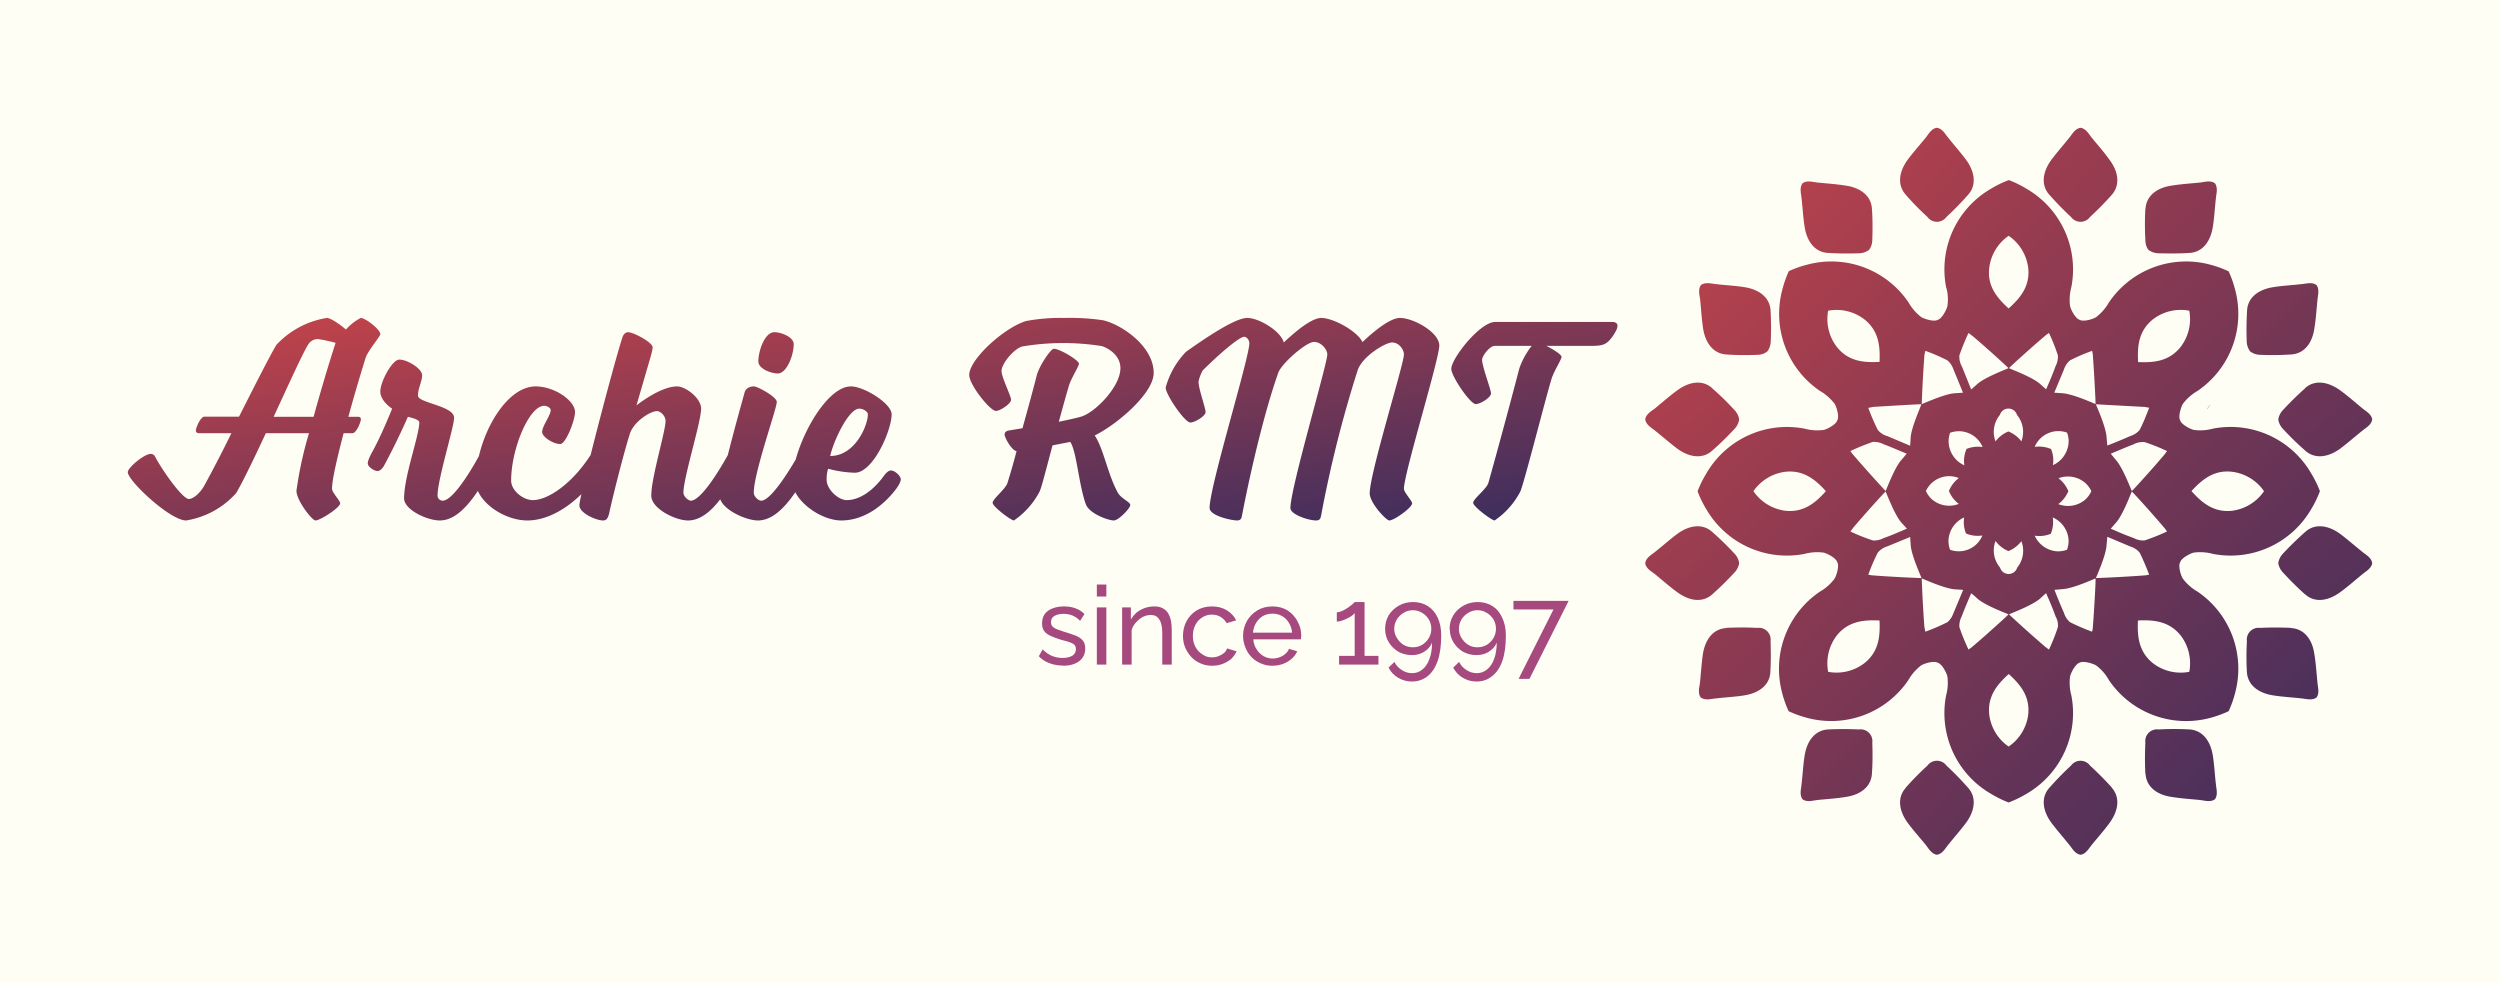 <?xml version="1.0" encoding="UTF-8"?>
<svg data-bbox="0 -3.99 13.147 13.147" viewBox="0 0 13.147 5.168" xmlns="http://www.w3.org/2000/svg" data-type="ugc">
    <g>
        <path fill="#fffef5" d="M13.147-3.99V9.157H0V-3.99h13.147z"/>
        <path fill="url(#cc1ef0ad-3b01-4139-b8ad-f27bcdf8f2fc)" d="M1.182.606c.02 0 .044-.059.044-.074A.013.013 0 0 0 1.212.52H1.16c.03-.111.064-.224.09-.308.012-.04.078-.114.078-.127C1.328.061 1.25 0 1.225 0a.274.274 0 0 0-.078.061C1.13.045 1.07 0 1.047 0a.461.461 0 0 0-.265.141C.751.191.668.355.585.519H.403c-.02 0-.045.058-.045.073 0 .01.008.014.015.014h.172A6.95 6.95 0 0 1 .4.886C.376.926.342.952.321.952.287.952.178.796.144.73A.025.025 0 0 0 .12.715C.087.715 0 .787 0 .811c0 .045.222.254.307.254A.448.448 0 0 0 .57.921C.6.871.662.744.726.606h.227a1.966 1.966 0 0 0-.066.303c0 .051.082.156.1.156.025 0 .13-.068.13-.09 0-.014-.043-.057-.043-.077 0-.046.027-.162.061-.292M1.093.13a9.692 9.692 0 0 0-.116.39h-.21C.845.351.92.186.948.141a.06.06 0 0 1 .048-.03c.016 0 .084.016.097.02m.563.83a.027.027 0 0 1-.027-.027c0-.085.087-.36.087-.409 0-.063-.19-.078-.19-.116 0-.039.022-.076.022-.108 0-.034-.077-.082-.12-.082-.038 0-.1.117-.1.168 0 .051.062.09.062.09s-.055.14-.108.234c0 0-.02.036-.02.054 0 .016.031.04.052.04.018 0 .033-.027.033-.027.073-.135.126-.258.126-.258s.06.012.06.029c0 .069-.08.283-.08.4 0 .059.12.116.188.116.108 0 .196-.137.279-.287 0 0 .02-.034.02-.052 0-.018-.032-.042-.052-.042-.019 0-.033.027-.033.027-.073.135-.154.25-.199.25m.445.104c.141 0 .294-.114.404-.287 0 0 .021-.034.021-.052 0-.018-.032-.042-.053-.042-.018 0-.033.027-.033.027-.1.16-.23.247-.31.247-.05 0-.114-.049-.114-.103 0-.165.094-.393.174-.393.016 0 .034.012.034.022 0 .029-.045.084-.045.116 0 .025.057.063.095.063.03 0 .078-.126.078-.168 0-.06-.108-.135-.207-.135-.168 0-.315.288-.315.498 0 .106.147.207.271.207m.652-.13c0 .067.126.13.193.13.11 0 .197-.137.279-.287 0 0 .02-.034.02-.052 0-.018-.032-.042-.051-.042-.02 0-.033.027-.033.027-.074.135-.156.25-.2.25-.013 0-.039-.022-.039-.042 0-.079.093-.372.093-.442 0-.056-.082-.117-.126-.117-.09 0-.214.1-.214.1l.078-.268C2.756.18 2.76.165 2.76.154c0-.025-.1-.079-.129-.079-.012 0-.025.009-.031.031-.044.134-.225.825-.225.88 0 .04.088.079.124.079.021 0 .026-.015.032-.035C2.54.984 2.6.738 2.64.61c.02-.064.107-.12.143-.12.019 0 .045.026.045.051 0 .057-.075.297-.075.393m.665-.642c.048 0 .084-.097.084-.154C3.502.1 3.436.075 3.4.075c-.05 0-.084.097-.084.154 0 .038.066.063.103.063m-.307.642c0 .068.135.131.202.131.108 0 .198-.137.28-.287 0 0 .02-.034.02-.052 0-.018-.031-.042-.05-.042-.02 0-.032.027-.032.027-.077.135-.158.25-.201.25-.015 0-.039-.022-.039-.042 0-.105.121-.442.121-.477 0-.028-.102-.082-.12-.082-.022 0-.043.01-.049.031-.026.093-.132.473-.132.543m.582-.208c.014-.07.095-.249.153-.249.021 0 .045.016.045.03 0 .057-.066.219-.198.219M3.675.85c0-.036.008-.057.008-.057a.6.6 0 0 0 .14.021c.098 0 .194-.225.194-.307 0-.057-.145-.147-.214-.147-.14 0-.308.328-.308.498 0 .1.147.207.257.207.127 0 .228-.086.288-.165 0 0 .025-.033.025-.051 0-.018-.031-.047-.052-.047-.018 0-.038.03-.038.03-.054.074-.124.126-.195.126-.042 0-.105-.055-.105-.108m1.12.063c.01-.02.036-.123.068-.243l.093-.018c.033.044.045.225.082.327.018.051.12.086.147.086.026 0 .087-.065.087-.081 0-.017-.048-.033-.066-.066-.054-.099-.073-.227-.121-.3.114-.056.31-.22.31-.329 0-.142-.172-.256-.267-.277A1.202 1.202 0 0 0 4.923 0a.974.974 0 0 0-.198.016c-.114.033-.3.201-.3.284 0 .052.11.189.14.189.023 0 .08-.038.08-.059 0-.02-.05-.117-.05-.151 0-.039.065-.117.109-.129a1.294 1.294 0 0 1 .418-.002c.027.008.098.044.098.116 0 .1-.138.238-.21.256-.026.008-.114.026-.114.026.024-.087.045-.164.055-.195.014-.04.051-.098.051-.11 0-.019-.102-.079-.132-.079-.016 0-.076.088-.09.14-.01.041-.042.16-.075.278l-.072.012c-.016.003-.022.011-.022.021 0 .018.04.087.063.087a3.462 3.462 0 0 1-.048.168c-.01.032-.078.084-.078.104 0 .02.097.093.112.093a.418.418 0 0 0 .135-.152m.836-.576c0-.013.016-.055.024-.063.082-.082.19-.175.216-.175.012 0 .027.016.027.034 0 .077-.209.753-.209.866 0 .042.117.066.144.066.021 0 .024-.012.027-.029.05-.259.123-.559.19-.747.017-.05.148-.163.188-.163.038 0 .07.04.07.066 0 .05-.194.703-.194.808 0 .033.094.065.135.065.021 0 .024-.012.027-.029a6.37 6.37 0 0 1 .192-.762c.025-.072.145-.145.181-.145.036 0 .062.037.062.063 0 .05-.18.625-.18.73 0 .051.087.143.103.143.026 0 .12-.068.12-.09 0-.014-.043-.057-.043-.077 0-.08.186-.682.186-.753C6.897.076 6.762 0 6.69 0c-.056 0-.15.082-.197.127C6.468.072 6.342 0 6.276 0c-.056 0-.152.087-.197.129C6.064.07 5.95 0 5.887 0c-.066 0-.229.112-.322.178a.436.436 0 0 0-.107.188c0 .037.1.184.13.184.023 0 .08-.034.08-.055 0-.021-.037-.123-.037-.158m1.692.576c.02-.043.138-.511.166-.598.014-.04.051-.098.051-.11 0-.012-.042-.039-.08-.058h.226c.067 0 .088-.003.121-.048.024-.035.027-.048.027-.059 0-.013-.013-.019-.027-.019h-.616c-.08 0-.231.192-.231.247 0 .038.099.185.129.185.024 0 .08-.035.08-.056 0-.02-.047-.142-.047-.177 0-.02.04-.073.066-.073h.195a.399.399 0 0 0-.065.118 38.63 38.63 0 0 1-.163.603c-.01.032-.08.084-.08.104 0 .02.098.093.113.093a.418.418 0 0 0 .135-.152" transform="translate(.672 1.672)"/>
        <path fill="#a5497e" d="M5.59 3.5q-.038 0-.07-.012-.034-.012-.057-.037l.02-.036q.025.025.051.035.026.01.053.01.031 0 .051-.011.02-.012.02-.035 0-.017-.01-.025t-.029-.014l-.044-.012q-.031-.01-.052-.02-.022-.01-.033-.026-.01-.015-.01-.039 0-.029.014-.049.015-.02.042-.03.026-.01.06-.01.033 0 .06.01.027.01.047.03l-.023.036q-.018-.019-.04-.028-.021-.009-.048-.009-.015 0-.03.004t-.025.013q-.01.01-.01.027 0 .015.008.023t.023.014l.037.013q.034.01.06.02.025.01.038.025.014.015.014.043 0 .043-.032.067-.032.024-.085.024m.178-.006v-.301h.05v.301h-.05m0-.358v-.063h.05v.063h-.05m.394.358h-.05v-.168q0-.048-.016-.07-.014-.023-.044-.023-.021 0-.042.01-.02.011-.036.029-.016.017-.023.04v.182h-.05v-.301h.046v.064q.012-.02.03-.037.02-.015.044-.024.024-.008.05-.008.027 0 .044.01.018.009.028.026.01.017.015.04.004.023.004.05v.18m.212.006q-.034 0-.062-.013-.028-.012-.048-.034-.02-.022-.032-.05-.011-.028-.011-.06 0-.043.019-.078t.053-.056q.035-.021.08-.021t.078.02q.033.02.05.053l-.05.015q-.012-.02-.032-.033-.021-.012-.047-.012-.027 0-.05.015-.023.014-.036.04-.013.024-.013.057 0 .032.013.057.014.026.037.04.022.016.05.016.018 0 .034-.006.017-.007.03-.017.012-.011.016-.024l.05.015q-.01.022-.028.04-.019.016-.045.026-.025.01-.056.01m.317 0q-.034 0-.062-.013-.028-.012-.049-.034-.02-.021-.031-.05-.012-.028-.012-.06 0-.042.02-.078.02-.035.055-.056.034-.021.08-.021.045 0 .079.021.034.022.052.057.02.035.02.075l-.001.011-.001.009h-.25q.002.03.017.052.014.023.036.036.023.013.049.013.027 0 .052-.014.024-.014.034-.037l.043.013q-.01.022-.029.039-.019.017-.045.027-.027.01-.057.01m-.102-.174h.206q-.003-.03-.017-.052-.014-.023-.037-.036-.022-.012-.05-.012-.026 0-.049.012-.022.013-.036.036-.014.022-.017.052m.66.122v.046h-.207v-.046h.082v-.225q-.005.007-.016.015-.01.007-.025.014-.014.007-.027.011-.014.005-.026.005V3.22q.013 0 .028-.007.015-.007.03-.017l.024-.018.012-.012h.052v.283h.073m.035-.142q0 .039.019.07.018.03.05.05.033.018.072.018.025 0 .045-.008.021-.008.037-.023.016-.015.024-.035 0 .05-.014.087-.013.035-.036.054-.023.02-.055.02-.03 0-.055-.017-.025-.016-.038-.042l-.031.03q.018.034.05.053.034.02.073.02.046 0 .081-.027t.054-.08q.019-.054.019-.135 0-.055-.019-.095t-.052-.06q-.033-.021-.077-.021-.041 0-.075.019-.033.019-.053.05-.019.033-.019.072m.146-.098q.026 0 .049.014.022.013.035.035.013.022.013.049 0 .026-.013.048-.013.022-.035.036-.022.013-.049.013-.027 0-.049-.013-.022-.014-.035-.036-.014-.022-.014-.048 0-.027.014-.05.013-.021.035-.034.022-.014.049-.014m.194.098q0 .039.019.07.018.03.05.05.033.018.072.018.024 0 .045-.008.02-.008.037-.023.016-.015.024-.035 0 .05-.014.087-.013.035-.036.054-.024.02-.055.02-.03 0-.055-.017-.025-.016-.038-.042l-.031.03q.018.034.05.053.033.02.073.02.046 0 .08-.027.036-.027.055-.08.019-.054.019-.135 0-.055-.02-.095-.018-.04-.051-.06-.033-.021-.078-.021-.04 0-.074.019-.034.019-.053.05-.02.033-.02.072m.147-.098q.026 0 .049.014.022.013.035.035.013.022.013.049 0 .026-.013.048-.013.022-.035.036-.022.013-.05.013-.026 0-.048-.013-.022-.014-.035-.036-.014-.022-.014-.048 0-.027.014-.05.013-.021.035-.034.022-.014.049-.014m.399-.004h-.21V3.16h.29l-.206.41h-.057l.183-.364"/>
        <g clip-path="url(#232a4525-be3d-4493-acd8-7fa287c210f3)" transform="translate(.672 1.672)">
            <g clip-path="url(#4eaa11e3-6e95-4940-829d-542276e0bb9f)">
                <path fill="url(#8e80ba70-44a9-4b74-8097-6789ae312a55)" d="M8.848.48Zm.611-.612Zm.865 0Zm.61.611a.49.49 0 0 0 .018-.027.124.124 0 0 1-.017.027Zm0 .865Zm-.61.61Zm-.865 0Zm-.611-.61Zm.385-.186a.104.104 0 0 1-.056.012 1 1 0 0 1-.118-.047l.015-.02c.05-.06.164-.186.17-.19.004.006.046.12.082.162l.03.033c-.044.019-.083.036-.123.05Zm.368.393a.104.104 0 0 1-.032.049 1.122 1.122 0 0 1-.116.05l-.005-.025a6.755 6.755 0 0 1-.014-.255c.008.002.118.053.173.057l.045.003-.051.122Zm.537.019c.01.017.014.037.012.056a1 1 0 0 1-.047.118l-.02-.015a6.658 6.658 0 0 1-.19-.17c.006-.004.12-.046.162-.082l.033-.03c.019.044.036.083.05.123Zm.393-.368a.104.104 0 0 1 .049.032c.019.038.035.077.05.116-.012.002-.018.004-.025.004a6.836 6.836 0 0 1-.255.014c.002-.007.053-.118.056-.173l.004-.044.121.051Zm.018-.538a.104.104 0 0 1 .057-.011 1 1 0 0 1 .118.047l-.015.02c-.05.06-.164.186-.17.19-.004-.006-.046-.12-.083-.162l-.028-.034c.043-.018.082-.035.122-.05Zm-.367-.393a.104.104 0 0 1 .032-.048.989.989 0 0 1 .116-.05c.002.011.004.018.004.025.006.078.015.247.014.255C10.341.45 10.23.4 10.175.396l-.044-.003.051-.122ZM9.644.253a.104.104 0 0 1-.012-.056c.014-.04.03-.08.048-.118l.02.015c.06.05.186.164.19.17-.006.004-.12.046-.162.082l-.034.03-.05-.124Zm-.393.368a.104.104 0 0 1-.048-.032 1.107 1.107 0 0 1-.05-.116l.025-.005c.078-.005.247-.015.254-.014-.001.008-.052.119-.056.173l-.003.045L9.25.62Zm.104.093-.029.034c-.036.041-.078.156-.082.162a6.824 6.824 0 0 1-.17-.19C9.069.715 9.066.71 9.059.7a1.12 1.12 0 0 1 .118-.048.107.107 0 0 1 .056.012c.04.015.079.032.122.05Zm.018.437.003.044c.004.055.055.166.057.173a6.833 6.833 0 0 1-.255-.014c-.007 0-.014-.002-.025-.004a.989.989 0 0 1 .05-.116.104.104 0 0 1 .048-.032l.122-.05Zm.321.297c.014.01.024.02.034.029.041.036.156.078.162.082-.004.006-.13.12-.19.17-.005.005-.011.008-.02.015a1.113 1.113 0 0 1-.048-.118.104.104 0 0 1 .012-.056c.015-.04.032-.079.05-.122Zm.437-.018.045-.004c.054-.003.165-.054.172-.056.002.008-.008.177-.014.255 0 .007-.002.014-.004.025a1.12 1.12 0 0 1-.116-.05.104.104 0 0 1-.032-.049 2.99 2.99 0 0 1-.05-.121Zm.297-.322.029-.033c.036-.041.078-.156.082-.162.006.004.12.13.17.19.005.005.008.01.015.02a1.106 1.106 0 0 1-.118.047.104.104 0 0 1-.056-.012 1.66 1.66 0 0 1-.122-.05ZM10.41.672l-.004-.045c-.003-.055-.054-.165-.056-.173l.255.014c.007 0 .014.003.025.004-.015.04-.031.08-.05.117a.105.105 0 0 1-.049.032 2.99 2.99 0 0 1-.121.05Zm-.322-.297-.033-.029C10.014.31 9.899.268 9.893.264c.004-.006.13-.12.19-.17.005-.005.01-.008.02-.015a.935.935 0 0 1 .047.118.104.104 0 0 1-.012.056 1.66 1.66 0 0 1-.05.122Zm-.436.018-.045.003c-.055.004-.165.055-.173.057a6.755 6.755 0 0 1 .014-.255c0-.007.003-.014.005-.025.04.014.078.031.116.05a.11.11 0 0 1 .032.048l.05.122ZM9.577.91a.16.16 0 0 0 .052.068.14.14 0 0 1-.139-.022.135.135 0 0 1-.034-.046.135.135 0 0 1 .173-.068.16.16 0 0 0-.052.068Zm.092-.22a.16.16 0 0 0-.011.085.14.14 0 0 1-.082-.114.135.135 0 0 1 .007-.057.135.135 0 0 1 .171.075.16.16 0 0 0-.085.01ZM9.89.597a.16.16 0 0 0-.068.052.14.14 0 0 1 .023-.139.047.047 0 0 1 .09 0 .14.14 0 0 1 .023.139.16.16 0 0 0-.068-.052Zm.223.092a.16.16 0 0 0-.085-.011.135.135 0 0 1 .17-.075c.007.018.01.038.008.057a.14.14 0 0 1-.082.114.16.16 0 0 0-.01-.085Zm.092.222a.16.16 0 0 0-.052-.068.14.14 0 0 1 .139.023.135.135 0 0 1 .034.045.135.135 0 0 1-.034.046.14.14 0 0 1-.14.022.16.16 0 0 0 .053-.068Zm-.092.223a.16.16 0 0 0 .01-.085.14.14 0 0 1 .083.114.134.134 0 0 1-.008.056.134.134 0 0 1-.056.008.14.14 0 0 1-.114-.082.16.16 0 0 0 .085-.01Zm-.223.092a.16.16 0 0 0 .068-.052.14.14 0 0 1-.022.139.047.047 0 0 1-.09 0 .14.14 0 0 1-.024-.14.16.16 0 0 0 .068.053Zm-.222-.092a.16.16 0 0 0 .085.01.134.134 0 0 1-.17.075.135.135 0 0 1-.008-.056.14.14 0 0 1 .082-.114.16.16 0 0 0 .01.085ZM8.93.911c-.056.063-.118.113-.213.103a.24.24 0 0 1-.168-.103.24.24 0 0 1 .168-.102c.095-.01.157.04.213.102Zm.282.68c.004.084-.004.164-.079.224a.24.24 0 0 1-.191.046.24.24 0 0 1 .046-.192c.06-.074.14-.082.224-.078Zm.68.282c.062.056.112.118.102.213a.24.24 0 0 1-.103.168.24.24 0 0 1-.102-.168c-.01-.095.04-.157.102-.213Zm.68-.282c.083-.004.163.004.223.078a.24.24 0 0 1 .046.192.24.24 0 0 1-.192-.046c-.074-.06-.082-.14-.078-.224Zm.28-.68c.057-.062.119-.113.214-.102a.24.24 0 0 1 .168.102.24.24 0 0 1-.168.103c-.095.01-.157-.04-.213-.103Zm-.28-.68c-.005-.083.003-.163.077-.223a.24.24 0 0 1 .192-.046.24.24 0 0 1-.046.191c-.06.075-.14.083-.224.079Zm-.68-.28c-.063-.057-.114-.119-.103-.214a.24.24 0 0 1 .102-.169.24.24 0 0 1 .103.169c.01.095-.04.157-.103.213Zm-.68.28c-.084.005-.164-.003-.224-.078a.24.24 0 0 1-.046-.191.24.24 0 0 1 .191.046c.075.06.083.14.079.224Zm-.957.68a.562.562 0 0 0 .045.093.49.49 0 0 0 .517.237.254.254 0 0 1 .1-.007c.017.003.067.028.073.051.012.02-.006.074-.015.087a.254.254 0 0 1-.076.067.49.49 0 0 0-.199.533.56.56 0 0 0 .034.096.565.565 0 0 0 .097.035.49.49 0 0 0 .533-.199.254.254 0 0 1 .066-.076c.014-.01.067-.027.088-.015.023.006.048.056.051.073a.254.254 0 0 1-.007.1.49.49 0 0 0 .237.517c.03.018.06.033.092.045a.559.559 0 0 0 .093-.045.49.49 0 0 0 .237-.517.254.254 0 0 1-.007-.1c.003-.017.028-.067.05-.073.021-.012.075.006.088.015a.24.24 0 0 1 .066.076.49.49 0 0 0 .534.199.563.563 0 0 0 .096-.035.563.563 0 0 0 .034-.096.49.49 0 0 0-.198-.533.253.253 0 0 1-.076-.067c-.01-.013-.027-.067-.015-.087.006-.023.056-.048.072-.051a.254.254 0 0 1 .101.007.49.49 0 0 0 .517-.237.559.559 0 0 0 .045-.093.557.557 0 0 0-.045-.092.49.49 0 0 0-.517-.237.254.254 0 0 1-.1.007c-.017-.003-.067-.028-.073-.051-.012-.02.006-.074.015-.087a.253.253 0 0 1 .076-.067.49.49 0 0 0 .198-.533.563.563 0 0 0-.034-.096.557.557 0 0 0-.096-.035.49.49 0 0 0-.534.199.254.254 0 0 1-.066.076c-.013.01-.067.027-.087.015-.023-.006-.048-.056-.051-.073a.254.254 0 0 1 .007-.1.49.49 0 0 0-.237-.517.562.562 0 0 0-.092-.045.562.562 0 0 0-.093.045.49.49 0 0 0-.237.517c.01.032.012.067.007.1-.003.017-.028.067-.051.073-.02.012-.074-.006-.087-.015a.254.254 0 0 1-.066-.076.49.49 0 0 0-.534-.199.559.559 0 0 0-.096.034.56.56 0 0 0-.034.097.49.49 0 0 0 .198.533c.03.017.055.04.076.066.01.014.027.068.015.088-.006.023-.056.048-.072.051a.254.254 0 0 1-.101-.007A.49.49 0 0 0 8.3.82a.56.56 0 0 0-.045.092Z"/>
            </g>
            <g clip-path="url(#4eaa11e3-6e95-4940-829d-542276e0bb9f)">
                <path fill="url(#037d5483-90ca-4506-894f-8e23262d8df3)" d="M8.332 1.454a1.67 1.67 0 0 0 .117-.115.092.092 0 0 0 .025-.05.092.092 0 0 0-.025-.05 1.678 1.678 0 0 0-.117-.114c-.05-.045-.12-.036-.184.011-.04.03-.077.063-.116.094-.019.016-.048.03-.052.06.004.028.033.043.052.058.039.032.076.065.116.094.064.047.133.057.184.012Z"/>
            </g>
            <g clip-path="url(#4eaa11e3-6e95-4940-829d-542276e0bb9f)">
                <path fill="url(#c1f032a5-ee0a-4ef2-b517-c0b66056f87e)" d="M9.172 2.397c.004-.054.004-.109.002-.163a.062.062 0 0 0-.07-.07 1.667 1.667 0 0 0-.164 0c-.068.005-.11.06-.122.139-.008.05-.01.099-.016.149-.002.024-.012.055.005.079.023.017.054.007.079.004.05-.005.099-.008.148-.016.078-.011.134-.054.138-.122Z"/>
            </g>
            <g clip-path="url(#4eaa11e3-6e95-4940-829d-542276e0bb9f)">
                <path fill="url(#6053ff92-0c42-493c-969b-011f74b4e14b)" d="M10.434 2.47a1.662 1.662 0 0 0-.115-.116.062.062 0 0 0-.1 0 1.67 1.67 0 0 0-.114.117c-.045.05-.036.12.011.184.03.04.063.077.094.116.016.019.03.048.06.052.028-.005.043-.033.058-.052.032-.039.065-.076.094-.116.047-.064.056-.133.012-.184Z"/>
            </g>
            <g clip-path="url(#4eaa11e3-6e95-4940-829d-542276e0bb9f)">
                <path fill="url(#24990703-3faf-47ae-bba5-e0ff6d47f3b1)" d="M11.377 1.63a1.614 1.614 0 0 0-.163 0 .062.062 0 0 0-.07.07 1.477 1.477 0 0 0 0 .163c.005.068.06.11.139.122.05.008.099.01.149.016.024.002.055.012.078-.005.017-.023.007-.054.005-.079-.005-.05-.008-.099-.016-.148-.011-.079-.054-.134-.122-.138Z"/>
            </g>
            <g clip-path="url(#4eaa11e3-6e95-4940-829d-542276e0bb9f)">
                <path fill="url(#62fae362-09c8-4e15-a726-f6c83d5096b2)" d="M11.45.37a1.67 1.67 0 0 0-.116.114.092.092 0 0 0-.025.05.092.092 0 0 0 .025.05c.037.04.076.078.117.114.05.045.12.036.184-.011.04-.03.077-.063.116-.094.019-.016.048-.03.052-.06-.005-.028-.034-.043-.052-.058-.039-.032-.076-.065-.116-.094C11.57.334 11.5.324 11.45.369Z"/>
            </g>
            <g clip-path="url(#4eaa11e3-6e95-4940-829d-542276e0bb9f)">
                <path fill="url(#7b9ae07b-15b7-4ccb-b0f5-3a62c80b503c)" d="M10.61-.575c-.003.055-.003.11 0 .164 0 .02.005.038.016.053a.092.092 0 0 0 .054.018c.054.001.109.002.163-.002.068-.004.11-.06.122-.138.008-.05.01-.099.016-.149.002-.024.012-.055-.005-.079-.023-.017-.054-.007-.079-.004-.05.005-.099.008-.148.016-.079.011-.134.054-.138.121Z"/>
            </g>
            <g clip-path="url(#4eaa11e3-6e95-4940-829d-542276e0bb9f)">
                <path fill="url(#87e8e9a8-5f22-4fcc-8785-74528b5ec409)" d="M9.35-.648c.035.041.074.08.114.117a.062.062 0 0 0 .1 0c.04-.037.078-.076.114-.117.045-.05.036-.12-.011-.184-.03-.04-.063-.077-.094-.116-.016-.019-.03-.048-.06-.052-.028.004-.043.033-.058.052-.032.039-.065.076-.095.116-.046.064-.056.133-.01.184Z"/>
            </g>
            <g clip-path="url(#4eaa11e3-6e95-4940-829d-542276e0bb9f)">
                <path fill="url(#65096482-24f4-48b9-b677-dbda557985a0)" d="M8.405.192c.055.004.11.004.164.002.02 0 .038-.006.053-.018A.091.091 0 0 0 8.64.123a1.678 1.678 0 0 0-.001-.163c-.004-.068-.06-.11-.138-.122-.05-.008-.1-.01-.149-.016-.024-.002-.055-.012-.079.005-.017.023-.007.054-.004.079.005.05.008.099.015.148.012.079.055.134.122.138Z"/>
            </g>
            <g clip-path="url(#4eaa11e3-6e95-4940-829d-542276e0bb9f)">
                <path fill="url(#9557bd66-4e7a-484f-9df4-5cdf65528da1)" d="M8.332.37c.041.035.08.074.117.114a.092.092 0 0 1 .025.05.092.092 0 0 1-.025.05c-.037.04-.076.078-.117.114-.05.045-.12.036-.184-.011-.04-.03-.077-.063-.116-.094-.019-.016-.048-.03-.052-.06.004-.028.033-.043.052-.058.039-.032.076-.065.116-.094.064-.047.133-.057.184-.012Z"/>
            </g>
            <g clip-path="url(#4eaa11e3-6e95-4940-829d-542276e0bb9f)">
                <path fill="url(#b48149d7-57ae-4c80-94a2-34f5672ac1e9)" d="M8.405 1.63c.055-.003.11-.003.164 0a.062.062 0 0 1 .07.07c.002.054.002.109-.001.163-.004.068-.06.11-.138.122-.05.008-.1.01-.149.016-.024.002-.055.012-.079-.005-.017-.023-.007-.054-.004-.079.005-.05.008-.099.015-.148.012-.079.055-.134.122-.138Z"/>
            </g>
            <g clip-path="url(#4eaa11e3-6e95-4940-829d-542276e0bb9f)">
                <path fill="url(#8e365afa-b213-4e59-bfc0-56a753280284)" d="M9.35 2.47c.035-.04.074-.079.114-.116a.062.062 0 0 1 .1 0c.04.037.078.076.114.117.045.05.036.12-.011.184-.03.04-.063.077-.094.116-.016.019-.03.048-.06.052-.028-.005-.043-.033-.058-.052-.032-.039-.065-.076-.095-.116-.046-.064-.056-.133-.01-.184Z"/>
            </g>
            <g clip-path="url(#4eaa11e3-6e95-4940-829d-542276e0bb9f)">
                <path fill="url(#7e50d3c5-b840-4b21-822e-0e760d68debd)" d="M10.61 2.397a1.614 1.614 0 0 1 0-.163.062.062 0 0 1 .07-.07c.054-.003.109-.003.163 0 .068.005.11.06.122.139.008.05.01.099.016.149.002.024.012.055-.005.079-.023.017-.054.007-.079.004-.05-.005-.099-.008-.148-.016-.079-.011-.134-.054-.138-.122Z"/>
            </g>
            <g clip-path="url(#4eaa11e3-6e95-4940-829d-542276e0bb9f)">
                <path fill="url(#a93a266f-8952-433b-9308-3cfe07f3df0a)" d="M11.45 1.454a1.662 1.662 0 0 1-.116-.115.092.092 0 0 1-.025-.05.092.092 0 0 1 .025-.05 1.67 1.67 0 0 1 .117-.114c.05-.045.12-.036.184.011.04.03.077.063.116.094.019.016.048.03.052.06-.005.028-.034.043-.052.058-.039.032-.076.065-.116.094-.064.047-.134.057-.184.012Z"/>
            </g>
            <g clip-path="url(#4eaa11e3-6e95-4940-829d-542276e0bb9f)">
                <path fill="url(#d8a32bf5-a260-4aae-873c-e9c5f877379b)" d="M11.377.192a1.478 1.478 0 0 1-.163.002.092.092 0 0 1-.053-.018.092.092 0 0 1-.018-.053 1.667 1.667 0 0 1 .002-.163c.004-.068.06-.11.138-.122.05-.008.099-.01.149-.016.024-.002.055-.012.078.005.017.023.007.054.005.079-.005.05-.008.099-.016.148-.011.079-.054.134-.122.138Z"/>
            </g>
            <g clip-path="url(#4eaa11e3-6e95-4940-829d-542276e0bb9f)">
                <path fill="url(#9f0cbb82-5802-4fd6-8ffd-c06998915af6)" d="M10.434-.648a1.67 1.67 0 0 1-.115.117.062.062 0 0 1-.1 0 1.678 1.678 0 0 1-.114-.117c-.045-.05-.036-.12.011-.184.03-.04.063-.077.094-.116.016-.019.03-.048.06-.052.028.005.043.033.058.052.032.039.065.076.094.117.047.063.056.132.012.183Z"/>
            </g>
            <g clip-path="url(#4eaa11e3-6e95-4940-829d-542276e0bb9f)">
                <path fill="url(#ed0f1b70-2a18-46f3-b1ad-32225310efad)" d="M9.172-.575c.004.055.004.11.002.164 0 .02-.006.038-.017.053a.091.091 0 0 1-.054.018 1.678 1.678 0 0 1-.163-.002c-.068-.004-.11-.06-.122-.138-.008-.05-.01-.099-.016-.149-.002-.024-.012-.055.005-.079.023-.017.054-.007.079-.004.05.005.099.008.148.016.078.011.134.054.138.121Z"/>
            </g>
        </g>
        <defs>
            <linearGradient x2="1" y2="1" x1="0" y1="0" id="cc1ef0ad-3b01-4139-b8ad-f27bcdf8f2fc">
                <stop offset="0" stop-color="#c84449"/>
                <stop offset="1" stop-color="#382d5e"/>
            </linearGradient>
            <linearGradient y2="1" y1="0" x2="1" x1="0" id="8e80ba70-44a9-4b74-8097-6789ae312a55">
                <stop offset="0" stop-color="#bd424a"/>
                <stop offset="1" stop-color="#422e5c"/>
            </linearGradient>
            <linearGradient y2="1" y1="0" x2="1" x1="0" id="037d5483-90ca-4506-894f-8e23262d8df3">
                <stop offset="0" stop-color="#a13e4f"/>
                <stop offset="1" stop-color="#903b51"/>
            </linearGradient>
            <linearGradient y2="1" y1="0" x2="1" x1="0" id="c1f032a5-ee0a-4ef2-b517-c0b66056f87e">
                <stop offset="0" stop-color="#7d3854"/>
                <stop offset="1" stop-color="#6e3556"/>
            </linearGradient>
            <linearGradient y2="1" y1="0" x2="1" x1="0" id="6053ff92-0c42-493c-969b-011f74b4e14b">
                <stop offset="0" stop-color="#623358"/>
                <stop offset="1" stop-color="#51315a"/>
            </linearGradient>
            <linearGradient y2="1" y1="0" x2="1" x1="0" id="24990703-3faf-47ae-bba5-e0ff6d47f3b1">
                <stop offset="0" stop-color="#5b3259"/>
                <stop offset="1" stop-color="#4c305b"/>
            </linearGradient>
            <linearGradient y2="1" y1="0" x2="1" x1="0" id="62fae362-09c8-4e15-a726-f6c83d5096b2">
                <stop offset="0" stop-color="#703556"/>
                <stop offset="1" stop-color="#5f3358"/>
            </linearGradient>
            <linearGradient y2="1" y1="0" x2="1" x1="0" id="7b9ae07b-15b7-4ccb-b0f5-3a62c80b503c">
                <stop offset="0" stop-color="#913b51"/>
                <stop offset="1" stop-color="#833953"/>
            </linearGradient>
            <linearGradient y2="1" y1="0" x2="1" x1="0" id="87e8e9a8-5f22-4fcc-8785-74528b5ec409">
                <stop offset="0" stop-color="#af404d"/>
                <stop offset="1" stop-color="#9e3d4f"/>
            </linearGradient>
            <linearGradient y2="1" y1="0" x2="1" x1="0" id="65096482-24f4-48b9-b677-dbda557985a0">
                <stop offset="0" stop-color="#b3414c"/>
                <stop offset="1" stop-color="#a53e4e"/>
            </linearGradient>
            <linearGradient y2="1" y1="0" x2="1" x1="0" id="9557bd66-4e7a-484f-9df4-5cdf65528da1">
                <stop offset="0" stop-color="#af404d"/>
                <stop offset="1" stop-color="#9e3d4f"/>
            </linearGradient>
            <linearGradient y2="1" y1="0" x2="1" x1="0" id="b48149d7-57ae-4c80-94a2-34f5672ac1e9">
                <stop offset="0" stop-color="#913b51"/>
                <stop offset="1" stop-color="#833953"/>
            </linearGradient>
            <linearGradient y2="1" y1="0" x2="1" x1="0" id="8e365afa-b213-4e59-bfc0-56a753280284">
                <stop offset="0" stop-color="#703556"/>
                <stop offset="1" stop-color="#5f3358"/>
            </linearGradient>
            <linearGradient y2="1" y1="0" x2="1" x1="0" id="7e50d3c5-b840-4b21-822e-0e760d68debd">
                <stop offset="0" stop-color="#5b3259"/>
                <stop offset="1" stop-color="#4c305b"/>
            </linearGradient>
            <linearGradient y2="1" y1="0" x2="1" x1="0" id="a93a266f-8952-433b-9308-3cfe07f3df0a">
                <stop offset="0" stop-color="#623358"/>
                <stop offset="1" stop-color="#51315a"/>
            </linearGradient>
            <linearGradient y2="1" y1="0" x2="1" x1="0" id="d8a32bf5-a260-4aae-873c-e9c5f877379b">
                <stop offset="0" stop-color="#7d3854"/>
                <stop offset="1" stop-color="#6e3556"/>
            </linearGradient>
            <linearGradient y2="1" y1="0" x2="1" x1="0" id="9f0cbb82-5802-4fd6-8ffd-c06998915af6">
                <stop offset="0" stop-color="#a03d4f"/>
                <stop offset="1" stop-color="#903b51"/>
            </linearGradient>
            <linearGradient y2="1" y1="0" x2="1" x1="0" id="ed0f1b70-2a18-46f3-b1ad-32225310efad">
                <stop offset="0" stop-color="#b3414c"/>
                <stop offset="1" stop-color="#a53e4e"/>
            </linearGradient>
            <clipPath id="232a4525-be3d-4493-acd8-7fa287c210f3">
                <path d="M7.98-1h3.823v3.823H7.98Z"/>
            </clipPath>
            <clipPath id="4eaa11e3-6e95-4940-829d-542276e0bb9f">
                <path d="M7.98-1h3.823v3.823H7.98Z"/>
            </clipPath>
        </defs>
    </g>
</svg>
